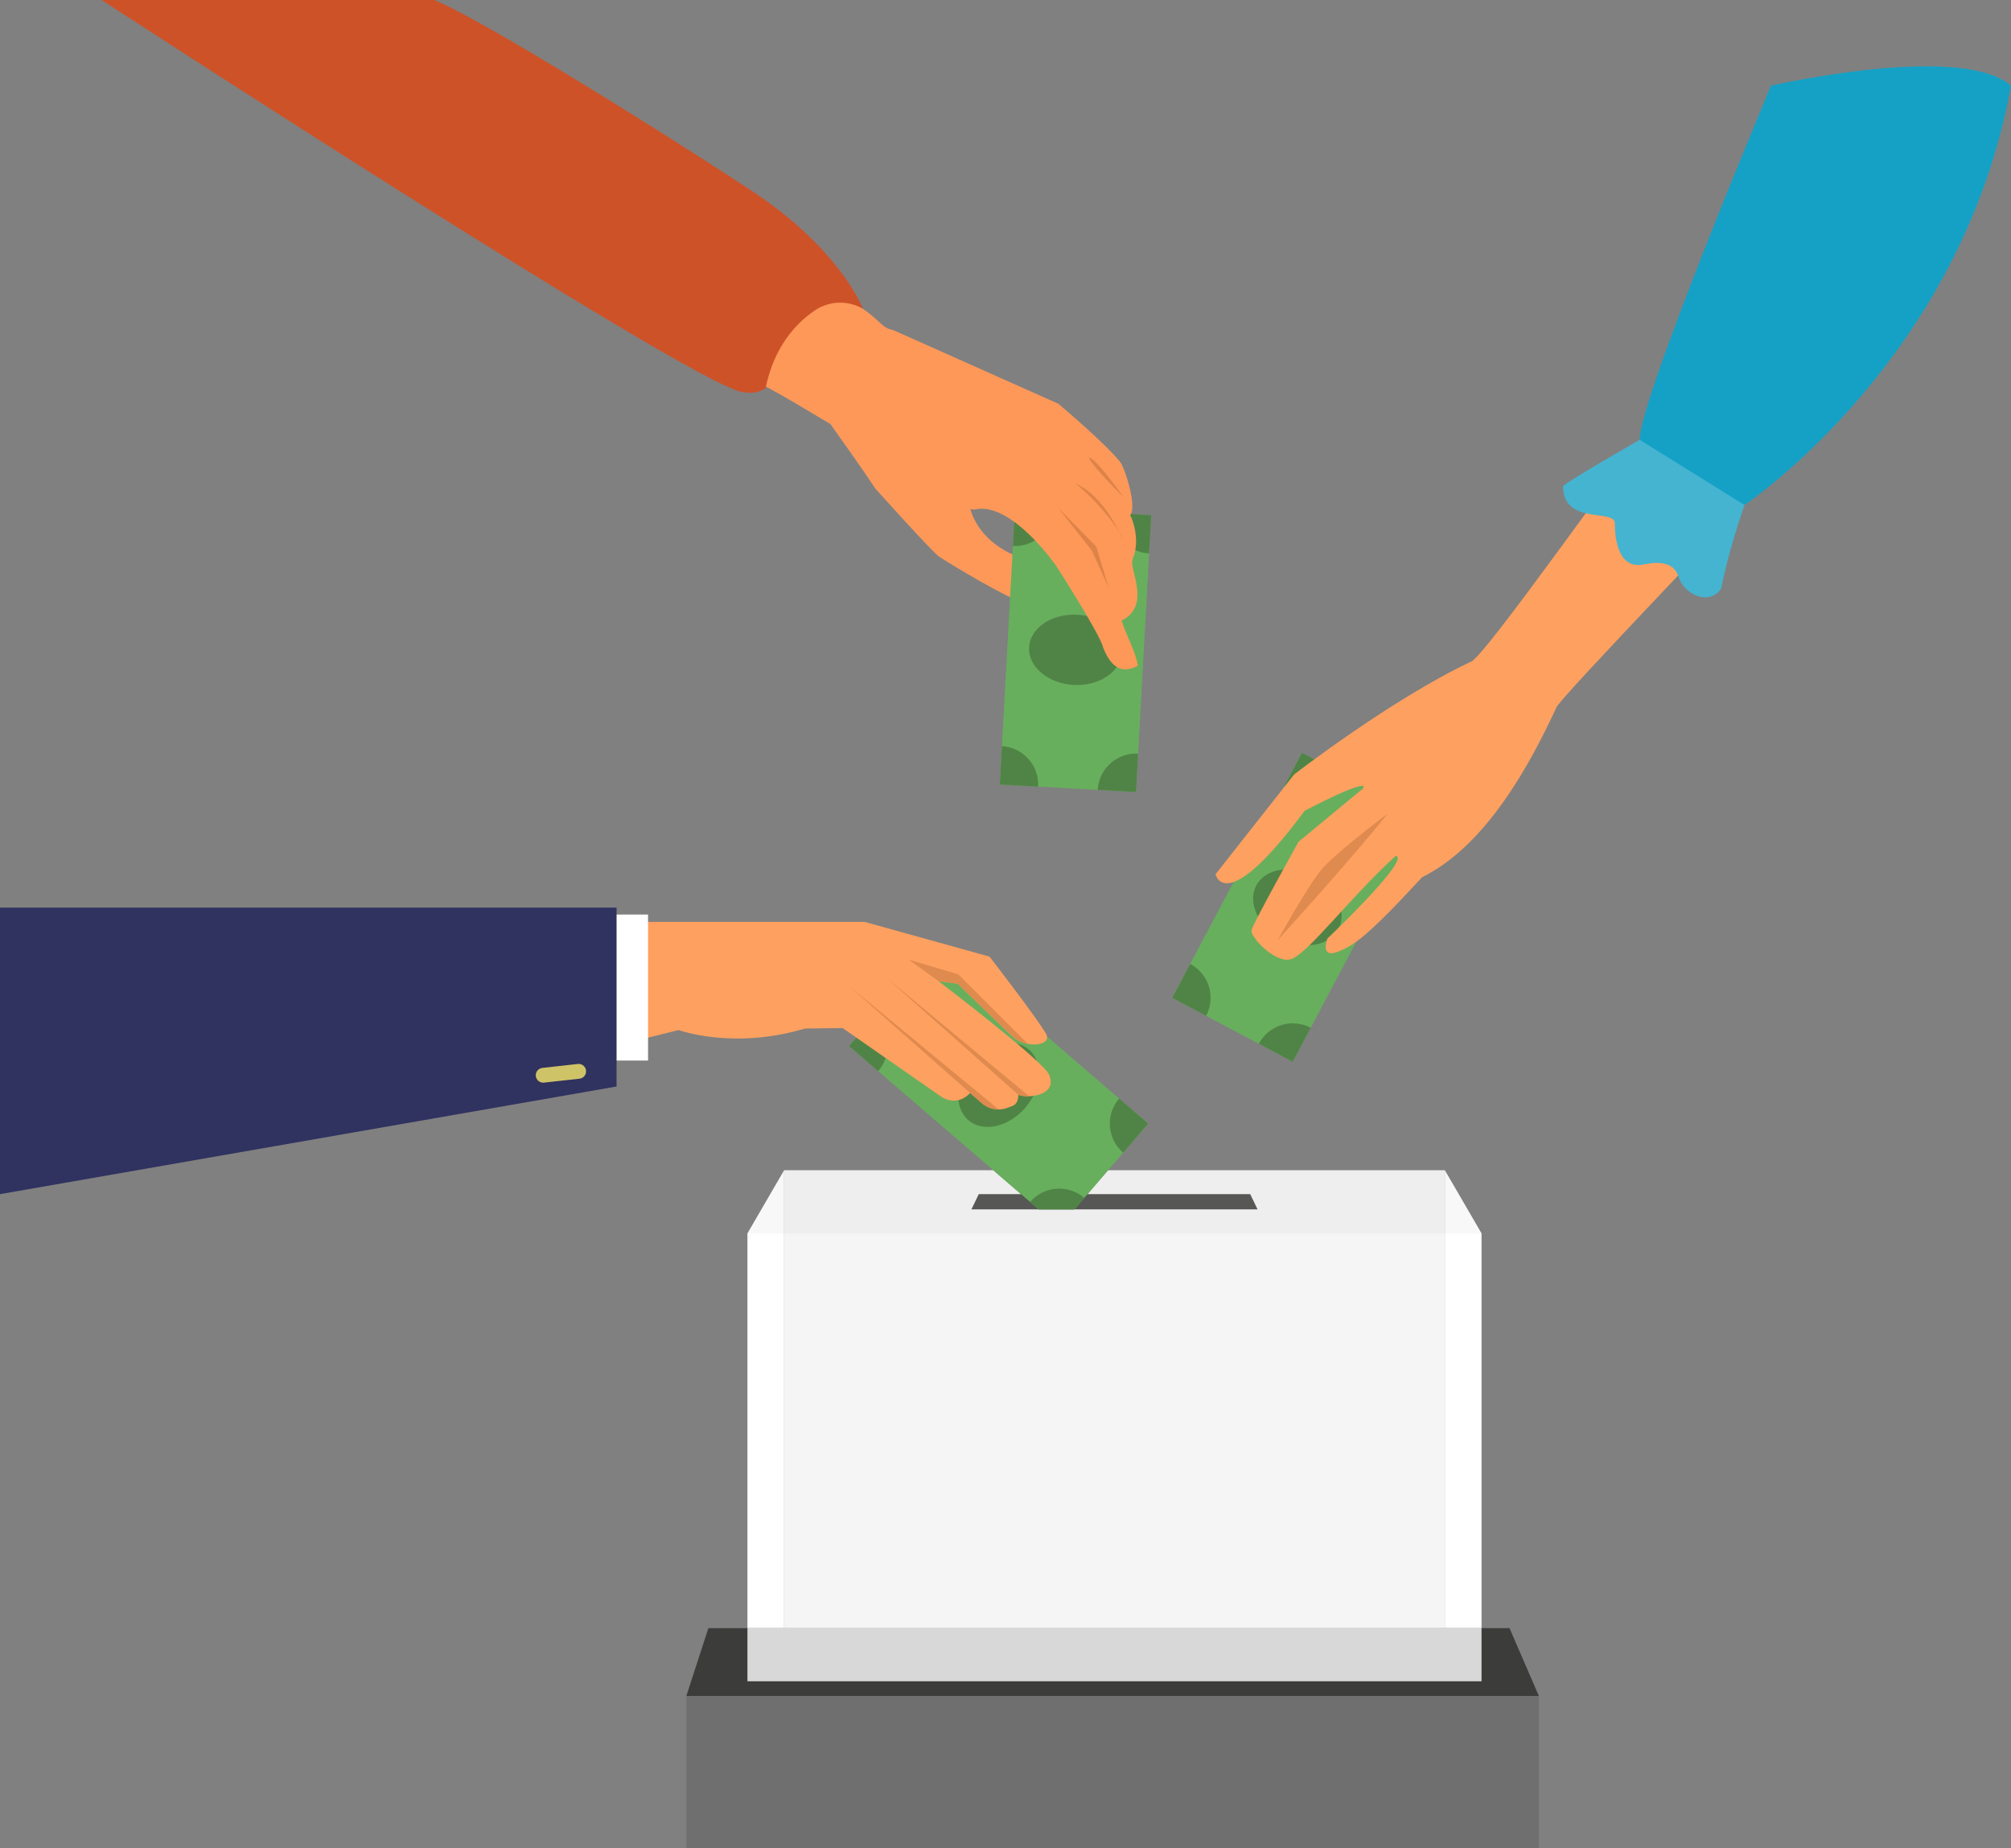 <?xml version="1.0" encoding="UTF-8"?><svg xmlns="http://www.w3.org/2000/svg" xmlns:xlink="http://www.w3.org/1999/xlink" height="503.3" preserveAspectRatio="xMidYMid meet" version="1.0" viewBox="0.0 -0.0 547.7 503.3" width="547.7" zoomAndPan="magnify"><rect x="0.0" y="-0.0" width="547.7" height="503.3" fill="#808080" stroke="none"/><defs><clipPath id="a"><path d="M 446 18 L 547.672 18 L 547.672 139 L 446 139 Z M 446 18"/></clipPath><clipPath id="b"><path d="M 231 256 L 313 256 L 313 330 L 231 330 Z M 231 256"/></clipPath><clipPath id="c"><path d="M 272.5 249.328 L 214.566 289.328 L 264.566 329.328 L 342.5 329.328 L 272.5 249.328"/></clipPath><clipPath id="d"><path d="M 248 256 L 264 256 L 264 268 L 248 268 Z M 248 256"/></clipPath><clipPath id="e"><path d="M 272.5 249.328 L 214.566 289.328 L 264.566 329.328 L 342.5 329.328 L 272.5 249.328"/></clipPath><clipPath id="f"><path d="M 302 299 L 313 299 L 313 314 L 302 314 Z M 302 299"/></clipPath><clipPath id="g"><path d="M 272.5 249.328 L 214.566 289.328 L 264.566 329.328 L 342.5 329.328 L 272.5 249.328"/></clipPath><clipPath id="h"><path d="M 231 276 L 242 276 L 242 292 L 231 292 Z M 231 276"/></clipPath><clipPath id="i"><path d="M 272.5 249.328 L 214.566 289.328 L 264.566 329.328 L 342.5 329.328 L 272.5 249.328"/></clipPath><clipPath id="j"><path d="M 280 323 L 296 323 L 296 330 L 280 330 Z M 280 323"/></clipPath><clipPath id="k"><path d="M 272.5 249.328 L 214.566 289.328 L 264.566 329.328 L 342.5 329.328 L 272.5 249.328"/></clipPath><clipPath id="l"><path d="M 260 283 L 283 283 L 283 307 L 260 307 Z M 260 283"/></clipPath><clipPath id="m"><path d="M 272.5 249.328 L 214.566 289.328 L 264.566 329.328 L 342.5 329.328 L 272.5 249.328"/></clipPath><clipPath id="n"><path d="M 186 461 L 420 461 L 420 503.328 L 186 503.328 Z M 186 461"/></clipPath></defs><g><g><path d="M 192.926 443.363 L 186.926 461.828 L 419.117 461.828 L 411.117 443.363 L 192.926 443.363" fill="#3c3c3b"/></g><g><path d="M 319.25 271.73 L 352.086 289.121 L 387.43 222.391 L 354.598 205 L 319.25 271.73" fill="#67af5d"/></g><g><path d="M 324.145 262.488 L 319.25 271.73 L 328.492 276.625 C 331.195 271.52 329.25 265.191 324.145 262.488" fill="#508446"/></g><g><path d="M 349.699 214.242 C 354.805 216.945 361.137 215 363.84 209.895 L 354.598 205 L 349.699 214.242" fill="#508446"/></g><g><path d="M 342.844 284.227 L 352.086 289.121 L 356.98 279.879 C 351.875 277.176 345.547 279.121 342.844 284.227" fill="#508446"/></g><g><path d="M 382.535 231.633 L 387.43 222.391 L 378.188 217.492 C 375.484 222.598 377.43 228.93 382.535 231.633" fill="#508446"/></g><g><path d="M 357.82 238.602 C 351.641 235.328 344.621 236.461 342.148 241.133 C 339.672 245.805 342.68 252.242 348.859 255.52 C 355.039 258.793 362.059 257.66 364.531 252.988 C 367.008 248.316 364.004 241.875 357.82 238.602" fill="#508446"/></g><g><path d="M 400.387 180.289 C 378.688 190.578 352.461 210.891 352.461 210.891 L 331.055 238.066 C 331.055 238.066 333.641 250.133 355.324 220.77 C 374.121 211.062 371.266 214.664 371.266 214.664 L 353.652 229.227 C 353.652 229.227 341.223 251.551 340.844 253.301 C 340.465 255.051 346.992 262.176 351.359 261.258 C 355.73 260.344 367.375 244.676 380.109 233.07 C 384.555 233.676 361.504 255.602 361.504 255.602 C 361.504 255.602 359.328 261.199 364.527 259.105 C 368.57 257.48 371.992 255.492 387.324 238.863 C 404.816 230.262 416.801 207.949 423.797 192.84 C 423.422 191.324 480.945 132.297 490.801 120.203 L 458.113 104.582 C 443.57 122.727 403.215 180.648 400.387 180.289" fill="#fea060"/></g><g clip-path="url(#a)"><path d="M 446.574 119.762 C 449.469 145.617 475.117 137.516 475.117 137.516 C 475.117 137.516 534.332 97.996 547.668 23.328 C 534.02 11.488 482.332 23.328 482.332 23.328 C 482.332 23.328 446.527 108.527 446.574 119.762" fill="#15a1c6"/></g><g><path d="M 425.703 132.367 C 425.703 143.117 439.789 138.469 439.805 142.469 C 439.812 146.469 440.621 155.434 448.055 153.617 C 452.297 152.82 455.984 153.285 457.145 157.016 C 458.805 162.348 466.09 164.949 468.805 160.117 C 470.805 149.617 475.117 137.516 475.117 137.516 L 446.574 119.762 C 446.574 119.762 427.305 130.777 425.703 132.367" fill="#44b4d1"/></g><g><path d="M 348.047 255.938 C 348.047 255.938 356.863 239.891 360.676 235.926 C 365.484 230.914 377.934 221.555 377.934 221.555 C 367.09 235.09 348.047 255.938 348.047 255.938" fill="#df8a4e"/></g><g><path d="M 277.25 151.613 C 264.805 146.738 262.957 136.344 264.074 133.871 C 256.039 135.348 238.402 133.047 238.402 133.047 C 238.402 133.047 253.957 150.41 255.797 151.598 C 260.742 154.785 272.359 161.715 279.699 164.754 C 284.367 166.734 284.574 155.727 277.25 151.613" fill="#fd9859"/></g><g><path d="M 272.301 213.637 L 309.398 215.672 L 313.539 140.273 L 276.438 138.234 L 272.301 213.637" fill="#67af5d"/></g><g><path d="M 272.871 203.191 L 272.301 213.637 L 282.742 214.211 C 283.059 208.441 278.641 203.508 272.871 203.191" fill="#508446"/></g><g><path d="M 275.867 148.68 C 281.633 148.996 286.566 144.578 286.883 138.809 L 276.438 138.234 L 275.867 148.68" fill="#508446"/></g><g><path d="M 298.957 215.098 L 309.398 215.672 L 309.973 205.23 C 304.203 204.91 299.273 209.332 298.957 215.098" fill="#508446"/></g><g><path d="M 312.965 150.715 L 313.539 140.273 L 303.098 139.699 C 302.777 145.469 307.199 150.398 312.965 150.715" fill="#508446"/></g><g><path d="M 293.445 167.398 C 286.461 167.012 280.562 170.98 280.273 176.262 C 279.984 181.539 285.41 186.129 292.395 186.512 C 299.379 186.895 305.277 182.926 305.566 177.648 C 305.855 172.371 300.43 167.781 293.445 167.398" fill="#508446"/></g><g><path d="M 308.484 152.242 C 310.496 147.512 308.746 142.012 307.801 140.293 C 309.766 138.156 306.402 127.449 305.066 125.77 C 302.742 122.852 296.188 116.652 288.242 109.945 L 243.293 89.895 C 238.43 89.102 240.297 84.402 219.754 76.676 L 195.543 99.383 C 205.344 102.914 213.406 107.848 226.18 115.488 C 229.844 120.676 234.066 126.547 238.402 133.047 C 248.695 140.488 253.812 139.785 258.988 139.082 C 261.027 138.805 263.078 138.527 265.457 138.75 C 275.484 136.402 287.719 154.191 287.719 154.191 C 287.719 154.191 299.758 172.934 300.449 176.375 C 303.293 183.535 307.051 182.801 309.93 181.277 C 309.02 176.777 307.785 175.598 305.461 169.004 C 313.77 164.805 307.344 154.93 308.484 152.242" fill="#fd9859"/></g><g><path d="M 208.527 54.559 C 200.344 48.684 134.094 6.398 118.25 -0.004 L 27.668 -0.004 C 27.668 -0.004 186.695 103.621 201.949 106.715 C 204.812 107.293 206.879 106.836 208.512 105.688 C 210.832 94.32 216.855 87.984 221.863 84.566 C 225.793 81.887 230.906 81.691 235.012 84.09 C 235.012 84.09 229.777 69.809 208.527 54.559" fill="#ce5228"/></g><g><path d="M 302.008 160.23 L 297.406 149.988 L 288.145 138.234 L 298.574 148.84 L 302.008 160.23" fill="#de8348"/></g><g><path d="M 304.883 145.035 C 303.039 141.922 298.492 136.16 292.918 131.664 C 299.082 134.305 303.184 141.516 304.883 145.035" fill="#de8348"/></g><g><path d="M 305.77 147.023 C 305.75 146.672 305.438 145.973 304.883 145.035 C 305.469 146.246 305.77 147.023 305.77 147.023" fill="#e2793e"/></g><g><path d="M 306.109 135.527 C 306.109 135.527 296.785 126.277 296.535 124.52 C 298.754 125.016 306.109 135.527 306.109 135.527" fill="#de8348"/></g><g><path d="M 403.5 443.363 L 393.5 443.363 L 393.5 335.855 L 403.5 335.855 L 403.5 443.363 M 213.566 443.363 L 203.566 443.363 L 203.566 335.855 L 213.566 335.855 L 213.566 443.363" fill="#fff"/></g><g><path d="M 403.5 457.828 L 203.566 457.828 L 203.566 443.363 L 403.5 443.363 L 403.5 457.828" fill="#d8d8d8"/></g><g><path d="M 213.566 443.363 L 393.5 443.363 L 393.5 335.855 L 213.566 335.855 Z M 213.566 443.363" fill="#f5f5f5"/></g><g><path d="M 403.5 335.855 L 393.5 335.855 L 393.5 318.652 L 403.5 335.855 M 213.566 335.855 L 203.566 335.855 L 213.566 318.652 L 213.566 335.855" fill="#f8f8f8"/></g><g><path d="M 393.5 335.855 L 213.566 335.855 L 213.566 318.652 L 270.504 318.652 L 282.914 329.328 L 292.613 329.328 L 301.801 318.652 L 393.5 318.652 L 393.5 335.855" fill="#eee"/></g><g><path d="M 266.566 325.176 L 264.566 329.328 L 342.5 329.328 L 340.5 325.176 L 266.566 325.176" fill="#575756"/></g><g clip-path="url(#b)"><g clip-path="url(#c)"><path d="M 231.246 284.871 L 288.484 334.125 L 312.723 305.961 L 255.48 256.707 L 231.246 284.871" fill="#67af5d"/></g></g><g clip-path="url(#d)"><g clip-path="url(#e)"><path d="M 248.656 264.637 C 253.035 268.406 259.641 267.91 263.41 263.531 L 255.48 256.707 L 248.656 264.637" fill="#508446"/></g></g><g clip-path="url(#f)"><g clip-path="url(#g)"><path d="M 305.898 313.891 L 312.723 305.961 L 304.793 299.141 C 301.023 303.52 301.52 310.121 305.898 313.891" fill="#508446"/></g></g><g clip-path="url(#h)"><g clip-path="url(#i)"><path d="M 238.066 276.945 L 231.246 284.871 L 239.176 291.695 C 242.941 287.316 242.445 280.711 238.066 276.945" fill="#508446"/></g></g><g clip-path="url(#j)"><g clip-path="url(#k)"><path d="M 280.559 327.305 L 288.484 334.125 L 295.309 326.199 C 290.93 322.43 284.324 322.926 280.559 327.305" fill="#508446"/></g></g><g clip-path="url(#l)"><g clip-path="url(#m)"><path d="M 280.242 285.816 C 276.238 282.367 269.289 283.871 264.727 289.176 C 260.164 294.477 259.715 301.57 263.723 305.02 C 267.73 308.465 274.676 306.961 279.238 301.66 C 283.801 296.359 284.25 289.266 280.242 285.816" fill="#508446"/></g></g><g><path d="M 255.594 267.176 L 260.832 267.879 C 260.832 267.879 274.848 281.492 276.168 282.594 C 279.652 285.496 286.836 284.828 284.832 281.398 C 282.25 276.965 269.5 260.496 269.5 260.496 L 235.5 251.039 L 119.5 251.039 L 118.25 297.121 L 184.828 280.488 C 184.828 280.488 199.633 285.949 219.234 280.082 L 229.5 279.953 L 256.125 298.492 C 260.863 301.703 264.207 297.629 264.207 297.629 L 267.41 300.41 C 269.414 302.152 272.234 302.594 274.676 301.551 C 275.828 301.059 277.195 301.133 277.363 298.133 C 278.27 298.453 279.254 298.574 280.227 298.523 C 284.129 298.328 287.375 296.578 285.75 292.703 C 284.125 288.828 255.594 267.176 255.594 267.176" fill="#fea060"/></g><g><path d="M 147.715 288.797 L 176.5 288.797 L 176.5 249.039 L 147.715 249.039 L 147.715 288.797" fill="#fff"/></g><g><path d="M 279.922 284.25 C 278.578 284 277.227 283.465 276.191 282.613 C 276.191 282.613 276.191 282.613 276.191 282.609 C 276.184 282.605 276.176 282.598 276.168 282.594 C 274.848 281.492 260.832 267.879 260.832 267.879 L 255.594 267.176 L 247.5 261.328 L 261 265.328 L 279.922 284.25" fill="#df8a4e"/></g><g><path d="M 271.953 302.105 C 270.312 302.105 268.695 301.527 267.41 300.41 L 264.207 297.629 L 231.484 268.715 L 271.984 302.105 C 271.973 302.105 271.965 302.105 271.953 302.105" fill="#df8a4e"/></g><g><path d="M 279.613 298.492 C 279.176 298.492 278.742 298.457 278.324 298.383 L 277.363 298.133 L 241.5 266.328 L 280.227 298.469 C 280.02 298.484 279.816 298.492 279.613 298.492" fill="#df8a4e"/></g><g><path d="M 0 325.176 L 167.926 295.859 L 167.926 247.152 L 0 247.152 L 0 325.176" fill="#303260"/></g><g><path d="M 157.383 289.727 L 147.715 290.797 C 146.605 290.918 145.809 291.914 145.93 293.023 C 146.055 294.133 147.051 294.934 148.16 294.809 L 157.824 293.738 C 158.934 293.617 159.734 292.617 159.609 291.512 C 159.488 290.402 158.488 289.602 157.383 289.727" fill="#cec467"/></g><g clip-path="url(#n)"><path d="M 186.926 503.328 L 419.117 503.328 L 419.117 461.828 L 186.926 461.828 L 186.926 503.328" fill="#706f6f"/></g></g></svg>